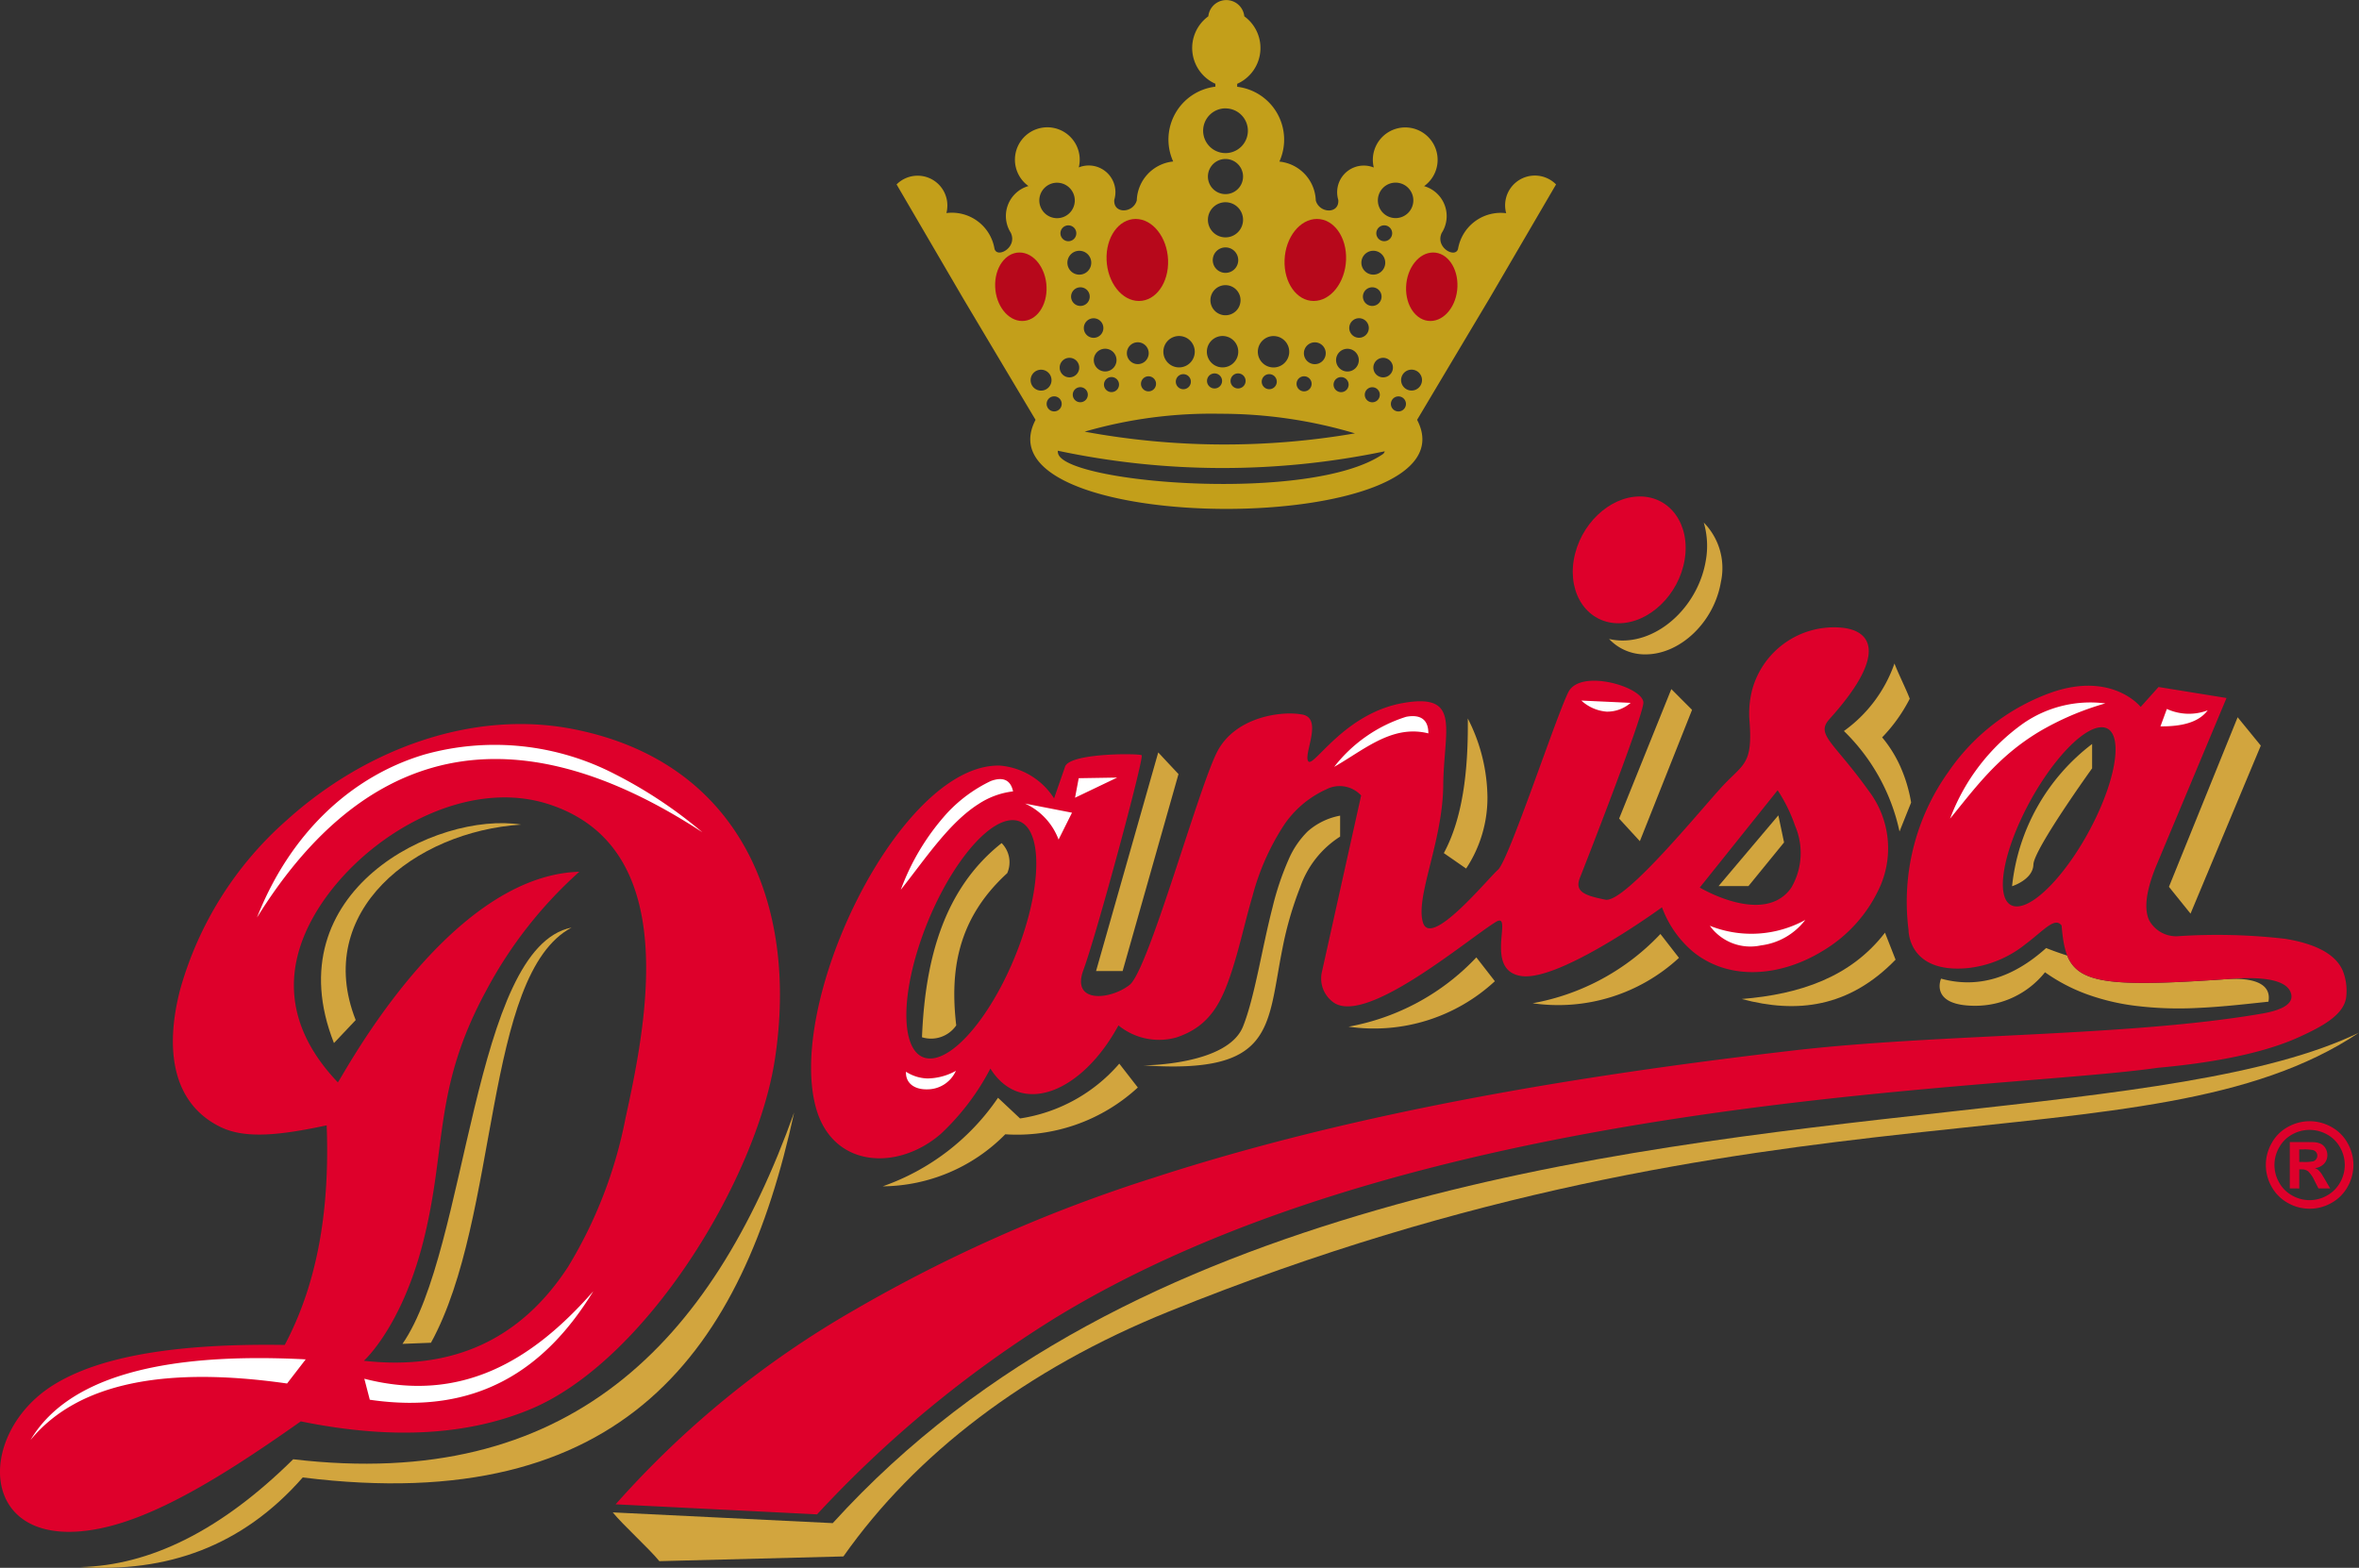 <svg xmlns="http://www.w3.org/2000/svg" xmlns:xlink="http://www.w3.org/1999/xlink" width="188" height="124.969" viewBox="0 0 188 124.969"><rect x="0" y="0" width="188" height="124.969" fill="#333333" stroke="none"/><defs><clipPath id="a"><rect width="188" height="124.969" fill="none"/></clipPath></defs><g transform="translate(-908 -1798)"><g transform="translate(908 1798)"><g transform="translate(0 0)" clip-path="url(#a)"><path d="M75.906,22.277c2.439,0,4.038,2.263,3.569,5.054s-2.826,5.054-5.265,5.054-4.038-2.263-3.569-5.054,2.826-5.054,5.265-5.054" transform="translate(54.781 17.295)" fill="#de002b" fill-rule="evenodd"/><path d="M17.166,52.632l-1.732,1.833c-4.771-12.1,8.166-18.483,14.92-17.414-8.477.547-16.6,6.917-13.188,15.581" transform="translate(11.181 28.676)" fill="#d2a53e" fill-rule="evenodd"/><path d="M31.533,41.622c-7.045,3.748-5.706,23.091-11.205,33.092l-2.272.089c5.214-7.5,5.6-31.623,13.477-33.181" transform="translate(14.018 32.314)" fill="#d2a53e" fill-rule="evenodd"/><path d="M3.6,86.153c6.882.453,12.895-1.627,17.73-7.143C46.975,82.2,56.4,68.794,60.493,49.918,53.9,68.357,42.468,80.143,20.569,77.56,14.739,83.318,9.092,86.025,3.6,86.153" transform="translate(2.797 38.755)" fill="#d2a53e" fill-rule="evenodd"/><path d="M27.49,84.577c.846,1.034,2.869,2.853,3.714,3.887l14.668-.377C51.6,79.948,60.4,73.174,71.8,68.57c48.374-19.546,78.044-10.976,94.861-22.235-14.438,7-47.309,5.2-78.228,14.126C72.516,65.051,57.04,72.2,45.023,85.433Z" transform="translate(21.343 35.973)" fill="#d2a53e" fill-rule="evenodd"/><path d="M102.781,32.184l1.846,2.261-5.6,13.392L97.306,45.7Z" transform="translate(75.547 24.987)" fill="#d2a53e" fill-rule="evenodd"/><path d="M96.646,33.385v1.938S92,41.778,91.967,42.99s-1.7,1.73-1.7,1.73a16.381,16.381,0,0,1,6.375-11.335" transform="translate(70.085 25.919)" fill="#d2a53e" fill-rule="evenodd"/><path d="M86.754,29.772c.3.794.917,2.016,1.217,2.808a12.713,12.713,0,0,1-2.2,3.08,9.979,9.979,0,0,1,1.467,2.363,11.767,11.767,0,0,1,.842,2.833q-.464,1.154-.924,2.309a15.772,15.772,0,0,0-4.432-8.011,11.117,11.117,0,0,0,4.029-5.382" transform="translate(64.226 23.114)" fill="#d2a53e" fill-rule="evenodd"/><path d="M81.867,36.586l.455,2.158-2.839,3.482H77.1Z" transform="translate(59.858 28.404)" fill="#d2a53e" fill-rule="evenodd"/><path d="M76.8,30.921l1.652,1.654L74.292,43.043l-1.652-1.8Z" transform="translate(56.396 24.006)" fill="#d2a53e" fill-rule="evenodd"/><path d="M66.687,32.243a14.037,14.037,0,0,1,1.563,6.271,10.217,10.217,0,0,1-1.7,5.684l-1.776-1.231c1.478-2.736,1.958-6.468,1.91-10.724" transform="translate(50.292 25.032)" fill="#d2a53e" fill-rule="evenodd"/><path d="M54.128,33.763l1.615,1.725-4.453,15.7H49.173Z" transform="translate(38.177 26.213)" fill="#d2a53e" fill-rule="evenodd"/><path d="M47.711,37.831a2.169,2.169,0,0,1,.446,2.395c-3.99,3.649-4.569,7.811-4.064,12.136a2.44,2.44,0,0,1-2.729.945c.254-6.383,1.826-11.9,6.347-15.476" transform="translate(32.114 29.371)" fill="#d2a53e" fill-rule="evenodd"/><path d="M89.558,41.852,90.4,44c-3.714,3.83-7.876,4.313-12.259,3.135,4.645-.375,8.69-1.743,11.417-5.288" transform="translate(60.667 32.493)" fill="#d2a53e" fill-rule="evenodd"/><path d="M78.946,41.911l1.476,1.9a14.181,14.181,0,0,1-11.664,3.618,18.5,18.5,0,0,0,10.188-5.523" transform="translate(53.383 32.538)" fill="#d2a53e" fill-rule="evenodd"/><path d="M70.687,42.959l1.476,1.9A14.181,14.181,0,0,1,60.5,48.482a18.5,18.5,0,0,0,10.188-5.523" transform="translate(46.97 33.352)" fill="#d2a53e" fill-rule="evenodd"/><path d="M58.456,47.728l1.476,1.9a14.207,14.207,0,0,1-10.564,3.729A13.866,13.866,0,0,1,39.6,57.505a18.488,18.488,0,0,0,9.189-7.058q.879.823,1.757,1.648a12.979,12.979,0,0,0,7.907-4.368" transform="translate(30.747 37.055)" fill="#d2a53e" fill-rule="evenodd"/><path d="M66.971,36.6V38.27a7.8,7.8,0,0,0-3.178,4.022,27.617,27.617,0,0,0-1.416,4.887c-.641,3.187-.78,5.731-2.142,7.367-1.316,1.581-3.775,2.313-8.933,1.958,0,0,6.7,0,7.933-3.105.934-2.355,1.49-6.162,2.357-9.52a22.463,22.463,0,0,1,1.274-3.784,7.077,7.077,0,0,1,1.519-2.24A5.374,5.374,0,0,1,66.971,36.6" transform="translate(39.83 28.414)" fill="#d2a53e" fill-rule="evenodd"/><path d="M79.732,23.446A5.167,5.167,0,0,1,81.1,28.185c-.535,3.187-3.226,5.771-6.011,5.771a3.92,3.92,0,0,1-2.9-1.227,4.668,4.668,0,0,0,1.071.123c3.075,0,6.045-2.851,6.637-6.37a6.632,6.632,0,0,0-.163-3.036" transform="translate(56.046 18.203)" fill="#d2a53e" fill-rule="evenodd"/><path d="M87.133,44.978s-.966,2.164,2.714,2.164a7.1,7.1,0,0,0,5.569-2.67,14.1,14.1,0,0,0,3.29,1.734,17.827,17.827,0,0,0,3.8.925,28.348,28.348,0,0,0,5.128.181c2.022-.091,3.936-.325,5.589-.494.4-2.224-3.3-1.8-3.727-1.769-6.292.426-9.417.409-11.015-.446a2.7,2.7,0,0,1-1.291-1.462c-.56-.178-1.121-.377-1.682-.6-2.67,2.4-5.461,3.238-8.376,2.439" transform="translate(67.56 33.026)" fill="#d2a53e" fill-rule="evenodd"/><path d="M167.489,36.112c1.632,0,1.442,3.2-.425,7.141s-4.7,7.139-6.336,7.139-1.442-3.2.425-7.139,4.7-7.141,6.336-7.141M80.7,43.514c2.208,0,2.524,4.253.707,9.5s-5.079,9.5-7.287,9.5-2.524-4.253-.707-9.5,5.079-9.5,7.287-9.5m60.973-2.389-6.21,7.763s5.159,3.1,7.3,0a5.492,5.492,0,0,0,.3-4.91,12.546,12.546,0,0,0-1.4-2.853m-56.759-1.94q-.45,1.295-.9,2.594a5.693,5.693,0,0,0-4.29-2.611c-4.6-.146-9.646,6.2-12.577,13.239-2.084,5.006-3.1,10.362-2.125,13.984,1.311,4.862,6.526,5.123,9.974,2.125a19.356,19.356,0,0,0,3.942-5.2c2.451,3.9,7.313,1.9,10.207-3.441a5.119,5.119,0,0,0,4.588.97c2.7-.874,3.633-2.81,4.443-5.292.641-1.961,1.078-4.041,1.643-5.954a19.484,19.484,0,0,1,2.49-5.651,8.072,8.072,0,0,1,3.384-2.88,2.324,2.324,0,0,1,2.792.481q-1.561,7.024-3.123,14.051a2.339,2.339,0,0,0,.869,2.405c2.538,1.97,10.573-4.869,12.968-6.363.883-.552.385.867.437,2.224.036.966.352,1.9,1.64,2.078,1.414.192,3.865-.933,6.114-2.212,2.681-1.524,5.072-3.27,5.072-3.27a8.423,8.423,0,0,0,2.5,3.565c2.974,2.386,7.093,1.9,10.34-.108a11.334,11.334,0,0,0,4.578-5.2,7.557,7.557,0,0,0-.926-7.516c-2.808-3.94-4.276-4.487-3.144-5.743,4.775-5.294,3.292-7.157.787-7.3a6.754,6.754,0,0,0-6.93,4.9,7.485,7.485,0,0,0-.227,2.606c.25,3.354-.462,3.354-2.054,5.031s-7.88,9.479-9.443,9.157-2.482-.6-2.022-1.746,4.963-12.685,5.056-13.927-5-2.8-5.976-.872-4.734,13.374-5.606,14.156-5.331,6.249-5.976,4.228,1.563-6.434,1.609-10.939,1.471-7.4-3.217-6.573-7.125,5.194-7.537,4.643,1.194-3.4-.46-3.723-5.287.167-6.757,2.88S91.54,55.453,90.023,56.648s-4.688,1.517-3.677-1.2,4.78-16.638,4.643-17.1c-.046-.155-5.478-.215-6.075.83M29,86.607s3-2.677,4.729-9.493c1.927-7.621.743-12.159,5.059-20.086a34.253,34.253,0,0,1,7.383-9.4C35.337,47.946,26.78,65.01,26.914,64.406c-4.6-4.839-3.967-9.486-2.013-13.046,3.35-6.1,11.76-11.378,18.789-9.127,10.527,3.37,7.953,16.9,6.16,25.033a35.866,35.866,0,0,1-4.581,11.856C41.45,84.983,35.987,87.394,29,86.607M26.034,67.845c.24,6.413-.616,12.357-3.341,17.5C14.609,85.223,8.118,86.1,4.2,88.573c-6.267,3.961-5.967,13.492,3.942,11.365,4.651-1,10.152-4.491,15.828-8.5,7.42,1.513,13.394,1.053,18.242-.943C51.428,86.7,60.294,72.2,61.761,62.542c1.879-12.38-2.821-23.677-16.067-26.282C37.62,34.673,29.072,37.89,22.837,43.53a28.082,28.082,0,0,0-8.484,13.5c-1.2,4.638-.7,9.033,3.229,10.948,1.993.972,4.8.643,8.452-.135M49.065,98.05l16.051.8a91.718,91.718,0,0,1,18.91-15.614c15.664-9.6,36.03-14.106,53.576-16.515,15.188-2.084,28.264-2.594,34.346-3.464,2.528-.234,7.7-.8,11.33-2.476,1.744-.8,3.615-1.759,3.713-3.277a4.321,4.321,0,0,0-.275-1.963c-.613-1.467-2.43-2.208-4.574-2.565a47.323,47.323,0,0,0-8.639-.206,2.453,2.453,0,0,1-2.226-1.272c-.451-.977-.194-2.455.529-4.256q2.819-6.731,5.636-13.463-2.707-.437-5.418-.876L170.6,34.49s-2.2-2.787-6.971-1.2a16.774,16.774,0,0,0-8.347,6.37,17.814,17.814,0,0,0-3.18,12.619s-.053,3.448,4.665,3.034a8.868,8.868,0,0,0,4.64-1.9c1.5-1.13,2.348-2.208,2.892-1.5.163,1.954.465,3.173,1.743,3.857,1.6.854,4.722.872,11.014.446,1.206-.08,5.12-.5,5.535,1.148.218.865-.9,1.327-2.347,1.576-10.781,1.853-25.687,1.581-37.379,2.942-16.972,1.975-34.773,4.874-50.991,10.157A119.2,119.2,0,0,0,68.111,82.548a75.7,75.7,0,0,0-19.046,15.5" transform="translate(0 21.857)" fill="#de002b" fill-rule="evenodd"/><path d="M104.319,53.557h.3a3.67,3.67,0,0,0,.8-.05.469.469,0,0,0,.247-.172.461.461,0,0,0,.091-.281.445.445,0,0,0-.089-.272.492.492,0,0,0-.252-.172,3.651,3.651,0,0,0-.8-.052h-.3Zm-.755,2.109V51.973h.748c.7,0,1.1,0,1.183.009a1.414,1.414,0,0,1,.579.147.917.917,0,0,1,.345.354,1.042,1.042,0,0,1,.139.529.973.973,0,0,1-.261.684,1.2,1.2,0,0,1-.732.354.893.893,0,0,1,.259.139,1.882,1.882,0,0,1,.25.282c.028.037.117.187.274.451l.433.744h-.933l-.306-.6a2.522,2.522,0,0,0-.513-.762.832.832,0,0,0-.517-.156h-.194v1.521ZM105.143,51a2.837,2.837,0,0,0-1.38.359,2.6,2.6,0,0,0-1.041,1.032,2.8,2.8,0,0,0-.009,2.8,2.632,2.632,0,0,0,1.036,1.037,2.793,2.793,0,0,0,2.789,0,2.655,2.655,0,0,0,1.036-1.037,2.8,2.8,0,0,0-.007-2.8,2.6,2.6,0,0,0-1.041-1.032A2.869,2.869,0,0,0,105.143,51m0-.691a3.538,3.538,0,0,1,1.721.449,3.238,3.238,0,0,1,1.3,1.286,3.5,3.5,0,0,1,.009,3.491,3.305,3.305,0,0,1-1.29,1.288,3.5,3.5,0,0,1-3.475,0,3.3,3.3,0,0,1-1.29-1.288,3.5,3.5,0,0,1,.009-3.491,3.227,3.227,0,0,1,1.3-1.286,3.538,3.538,0,0,1,1.721-.449" transform="translate(78.92 39.061)" fill="#de002b"/><path d="M79.088,17.961a.632.632,0,1,0,.632.631.632.632,0,0,0-.632-.631m-.872,2.027a.951.951,0,1,0,.952.95.951.951,0,0,0-.952-.95m-22.29,5.381a.779.779,0,1,1-.78.78.779.779,0,0,1,.78-.78m-4.187,4.1a.833.833,0,1,1-.833.833.833.833,0,0,1,.833-.833M54,28.521a.779.779,0,1,1-.778.78.78.78,0,0,1,.778-.78m2.846-.725a.906.906,0,1,1-.906.906.906.906,0,0,1,.906-.906m2.6-.513a.87.87,0,1,1-.869.869.869.869,0,0,1,.869-.869m3.29-.5a1.251,1.251,0,1,1-1.251,1.251,1.25,1.25,0,0,1,1.251-1.251m-9.953,4.809a.6.6,0,1,1-.6.6.6.6,0,0,1,.6-.6m2.082-.73a.6.6,0,1,1-.6.6.6.6,0,0,1,.6-.6m2.487-.808a.6.6,0,1,1-.6.6.6.6,0,0,1,.6-.6m2.949-.059a.6.6,0,1,1-.6.6.6.6,0,0,1,.6-.6m2.776-.172a.6.6,0,1,1-.6.6.6.6,0,0,1,.6-.6m2.487-.059a.6.6,0,1,1-.6.6.6.6,0,0,1,.6-.6M78.13,22.9a.743.743,0,1,0,.744.743.742.742,0,0,0-.744-.743m-1.05,2.464a.779.779,0,1,0,.778.78.78.78,0,0,0-.778-.78m4.185,4.1a.833.833,0,1,0,.833.833.833.833,0,0,0-.833-.833M79,28.521a.779.779,0,1,0,.78.78.781.781,0,0,0-.78-.78M76.155,27.8a.906.906,0,1,0,.906.906.907.907,0,0,0-.906-.906m-2.6-.513a.87.87,0,1,0,.87.869.869.869,0,0,0-.87-.869m-3.29-.5a1.251,1.251,0,1,0,1.251,1.251,1.25,1.25,0,0,0-1.251-1.251m9.953,4.809a.6.6,0,1,0,.6.6.6.6,0,0,0-.6-.6m-2.082-.73a.6.6,0,1,0,.6.6.6.6,0,0,0-.6-.6m-2.487-.808a.6.6,0,1,0,.6.6.6.6,0,0,0-.6-.6M72.7,29.994a.6.6,0,1,0,.6.6.6.6,0,0,0-.6-.6m-2.776-.172a.6.6,0,1,0,.6.6.6.6,0,0,0-.6-.6m-2.485-.059a.6.6,0,1,0,.6.6.6.6,0,0,0-.6-.6m-13.524-11.8a.632.632,0,1,1-.632.631.631.631,0,0,1,.632-.631m.872,2.027a.951.951,0,1,1-.95.95.951.951,0,0,1,.95-.95m-1.776-5.425A1.413,1.413,0,1,1,51.6,15.977a1.414,1.414,0,0,1,1.414-1.414M54.874,22.9a.743.743,0,1,1-.743.743.742.742,0,0,1,.743-.743m25.118-8.342a1.413,1.413,0,1,0,1.414,1.414,1.413,1.413,0,0,0-1.414-1.414M66.5,26.818a1.251,1.251,0,1,0,.954,1.215,1.25,1.25,0,0,0-.954-1.215m0-4.087a1.2,1.2,0,1,0,1.135,1.2,1.2,1.2,0,0,0-1.135-1.2m0-3.009a1.015,1.015,0,1,0,.952,1.014,1.017,1.017,0,0,0-.952-1.014m0-3.6a1.4,1.4,0,1,0,1.336,1.4,1.4,1.4,0,0,0-1.336-1.4m0-3.448a1.4,1.4,0,1,0,1.336,1.4,1.4,1.4,0,0,0-1.336-1.4m0-4.036a1.783,1.783,0,1,0,1.721,1.782A1.782,1.782,0,0,0,66.5,8.642M79.127,35.973a63.286,63.286,0,0,1-26.051-.046.629.629,0,0,0,.048.3c.982,2.325,20.1,3.848,25.809,0a.393.393,0,0,0,.194-.258M55.213,34.407a61.335,61.335,0,0,0,21.542.135A37.42,37.42,0,0,0,66.03,32.98a36.26,36.26,0,0,0-10.816,1.426m-5.88-15.84a2.485,2.485,0,0,1,1.4-3.738,2.582,2.582,0,1,1,4.011-1.483,2.125,2.125,0,0,1,2.92,1.968,2.151,2.151,0,0,1-.092.618c-.085,1.142,1.51,1.076,1.794.041a3.227,3.227,0,0,1,2.9-3.1,4.245,4.245,0,0,1,3.364-5.963V6.677A3.123,3.123,0,0,1,65.068,1.3a1.441,1.441,0,0,1,2.867,0,3.123,3.123,0,0,1-.567,5.381v.236a4.242,4.242,0,0,1,3.364,5.963,3.225,3.225,0,0,1,2.9,3.1c.284,1.036,1.879,1.1,1.794-.041a2.15,2.15,0,0,1-.091-.618,2.123,2.123,0,0,1,2.919-1.968,2.581,2.581,0,1,1,4.011,1.483,2.485,2.485,0,0,1,1.4,3.738c-.54,1.18,1.146,2.068,1.311,1.229a3.451,3.451,0,0,1,3.395-2.837,3.511,3.511,0,0,1,.435.028A2.371,2.371,0,0,1,92.78,14.7L87.5,23.745q-2.9,4.86-5.793,9.719c4.94,9.466-35.348,9.466-30.408,0q-2.9-4.858-5.793-9.719L40.224,14.7a2.37,2.37,0,0,1,4.047,1.677,2.429,2.429,0,0,1-.076.606A3.44,3.44,0,0,1,48.022,19.8c.167.838,1.851-.05,1.311-1.229" transform="translate(31.229 0)" fill="#c39f1a" fill-rule="evenodd"/><path d="M70.292,9.825c-1.355,0-2.512,1.464-2.581,3.269s.966,3.269,2.32,3.269,2.508-1.462,2.581-3.269-.966-3.269-2.32-3.269m-14.446,0c1.355,0,2.512,1.464,2.581,3.269s-.965,3.269-2.322,3.269S53.6,14.9,53.527,13.094s.965-3.269,2.32-3.269M46.588,12.5c1.13,0,2.093,1.222,2.153,2.729s-.8,2.729-1.936,2.729-2.1-1.222-2.157-2.729.81-2.729,1.94-2.729m32.964,0c-1.13,0-2.094,1.222-2.155,2.729s.8,2.729,1.936,2.729,2.1-1.222,2.155-2.729S80.68,12.5,79.552,12.5" transform="translate(34.662 7.627)" fill="#b7081b" fill-rule="evenodd"/><path d="M174.879,32.215a4.216,4.216,0,0,1-3.254-.11l-.512,1.389c1.668.011,3.034-.3,3.766-1.279m-62.111,1.837a4.941,4.941,0,0,0-1.867-.107c-2.034.27-3.787,1.727-5.636,2.775a11.716,11.716,0,0,1,5.729-3.988c1.043-.2,1.783.128,1.775,1.32m-24.8,3.523-3.064.05-.293,1.556Zm-3.6,2.8L83.3,42.516a5.134,5.134,0,0,0-2.675-2.871l3.746.73m-4.7-1.7a6.365,6.365,0,0,0-2.745,1.005c-2.348,1.49-4.215,4.334-6.2,6.837a18.732,18.732,0,0,1,3.7-6.121A11.55,11.55,0,0,1,77.9,37.849c.842-.309,1.556-.2,1.773.828M23.3,83.948q-.741.962-1.485,1.924c-9.539-1.361-16.627-.142-20.45,4.508,2.849-4.807,10-7.05,21.935-6.432M19.421,48.726c3.972-6.395,8.635-10.413,13.969-11.937,6.26-1.787,13.445-.137,21.528,5.15a35.95,35.95,0,0,0-6.958-4.629,20.813,20.813,0,0,0-15.19-1.576c-5.828,1.732-10.708,6.272-13.35,12.992m8.553,36.768c.146.558.29,1.116.435,1.673,8.505,1.251,13.978-2.382,17.814-8.653-4.874,5.567-10.568,8.957-18.249,6.979M71.14,61.022a3.309,3.309,0,0,0,1.714.536,4.77,4.77,0,0,0,2.263-.609,2.493,2.493,0,0,1-2.306,1.476c-.908.021-1.714-.426-1.672-1.4m53.828-29.589c.659.032,1.316.062,1.975.092s1.3.062,1.95.092a2.857,2.857,0,0,1-1.906.7,3.358,3.358,0,0,1-2.02-.881m10.243,17.952a8.918,8.918,0,0,0,7.6-.469,5.266,5.266,0,0,1-3.537,2.03,3.977,3.977,0,0,1-4.068-1.561m31.517-17.728a22.508,22.508,0,0,0-5.272,2.254c-3.324,2-5.111,4.5-7.1,6.93a16.309,16.309,0,0,1,5.871-7.617,9.4,9.4,0,0,1,6.5-1.567" transform="translate(1.063 24.404)" fill="#fff" fill-rule="evenodd"/></g></g></g></svg>